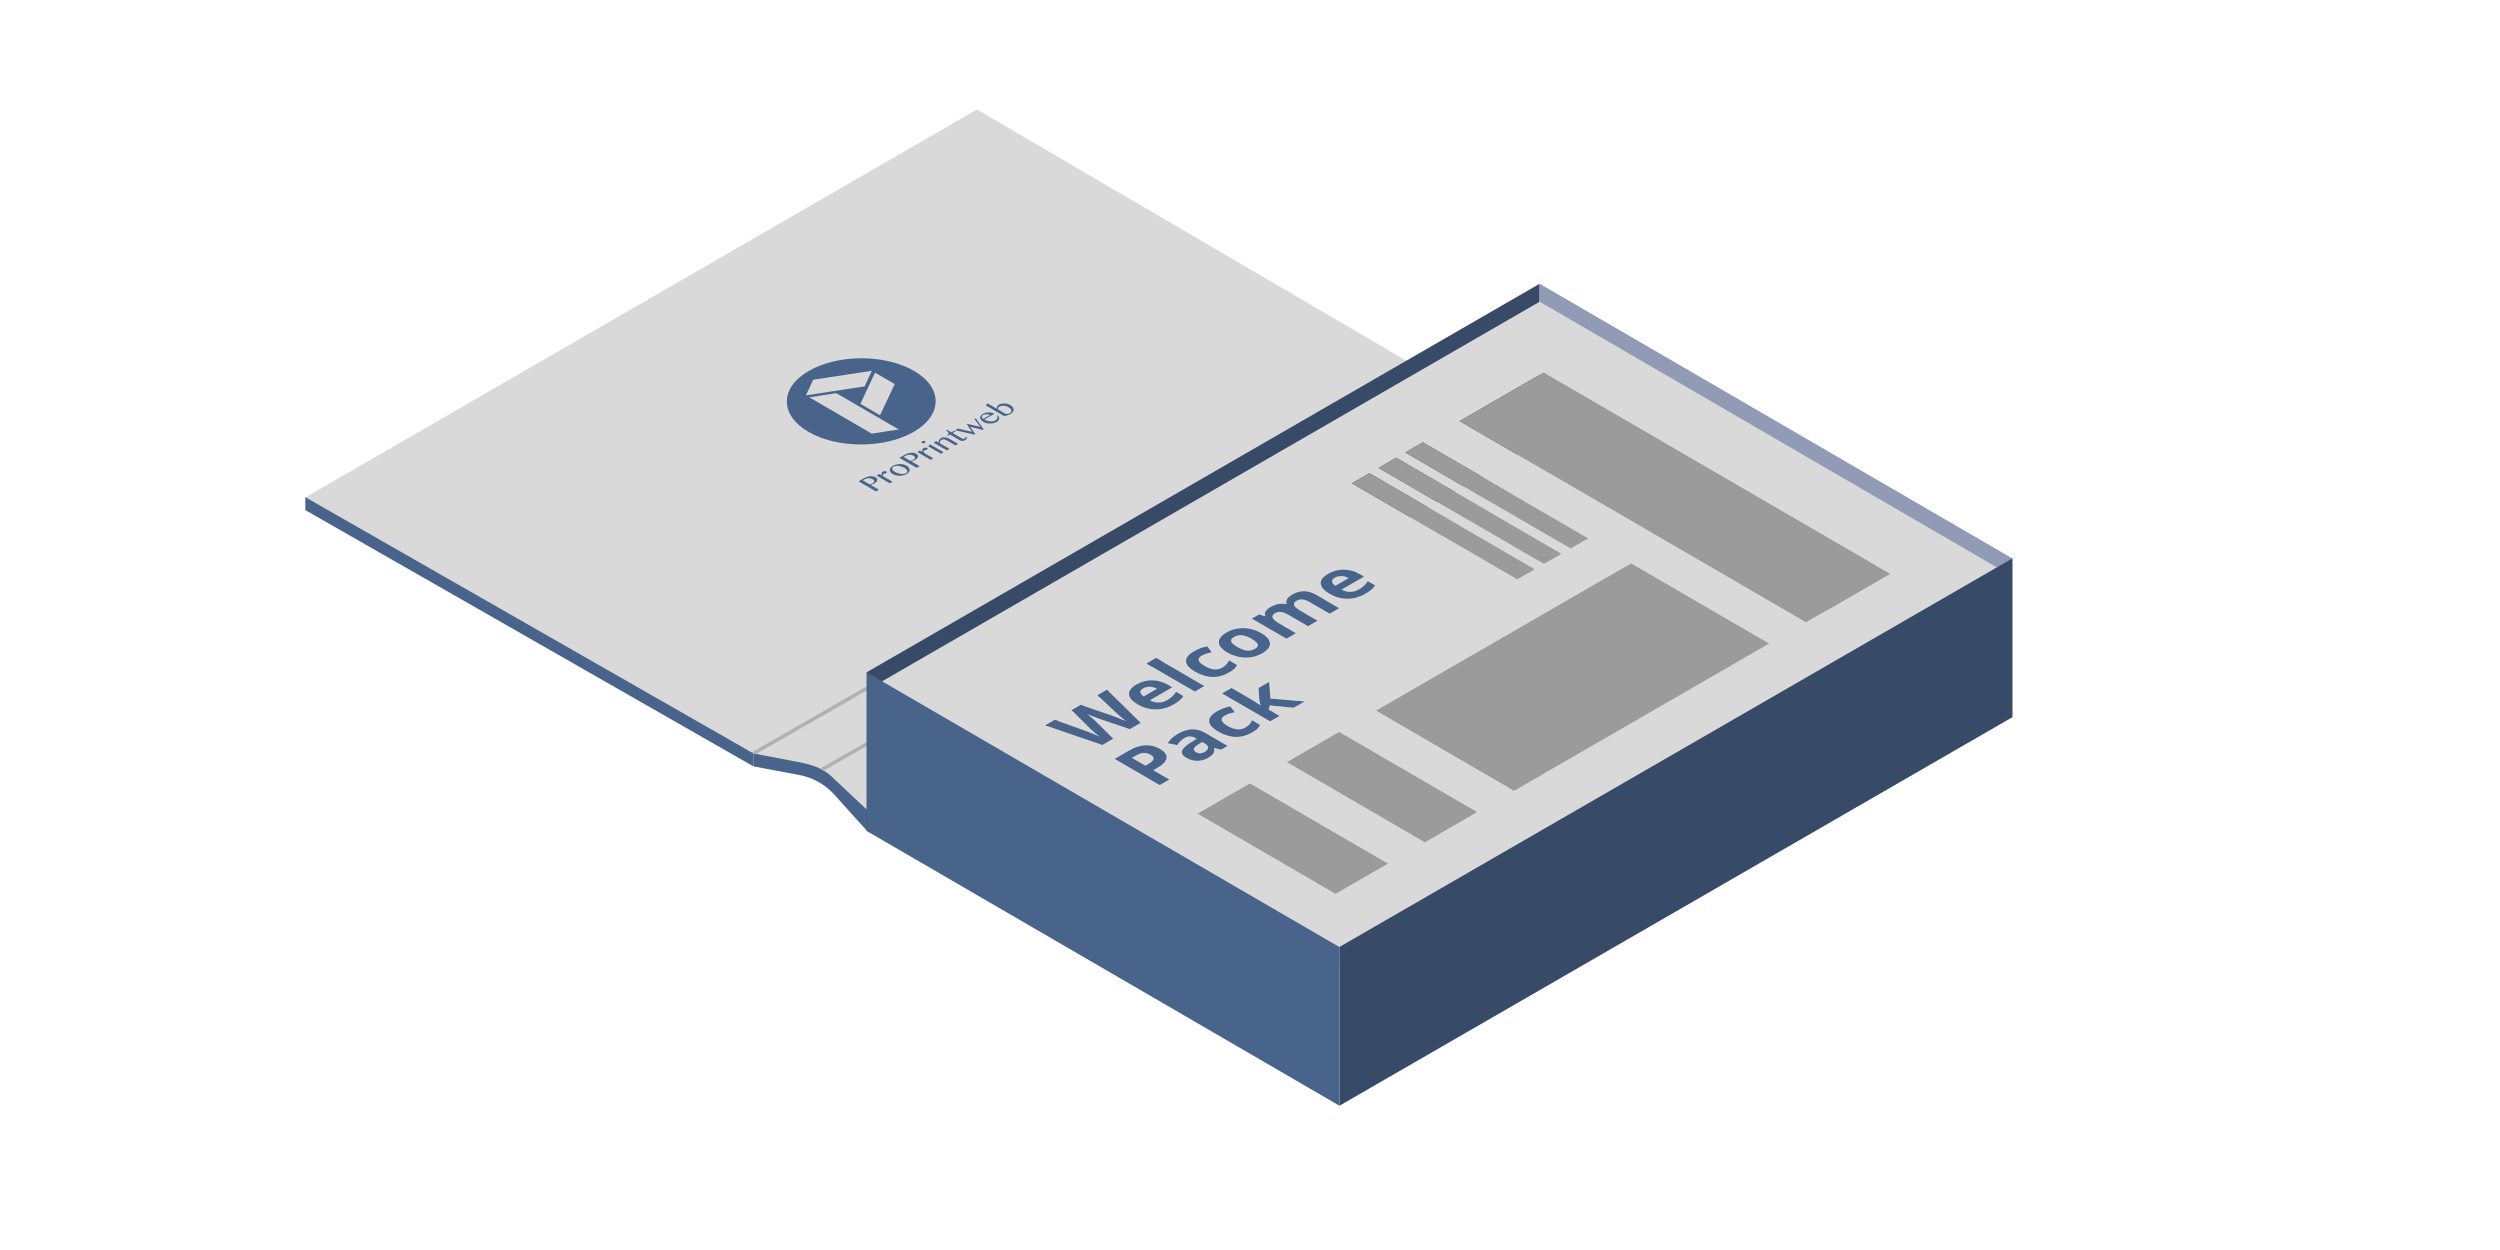 <?xml version="1.0" encoding="UTF-8"?>
<svg id="off" xmlns="http://www.w3.org/2000/svg" xmlns:xlink="http://www.w3.org/1999/xlink" viewBox="0 0 283.465 141.732">
  <defs>
    <style>
      .cls-1 {
        fill: none;
      }

      .cls-2 {
        clip-path: url(#clippath);
      }

      .cls-3 {
        fill: #9c9b9b;
      }

      .cls-4 {
        fill: #929bb6;
      }

      .cls-5 {
        fill: #b1b1b1;
      }

      .cls-6 {
        fill: #d9d9d9;
      }

      .cls-7 {
        fill: #374b68;
      }

      .cls-8 {
        fill: #49648b;
      }

      .cls-9 {
        clip-path: url(#clippath-1);
      }

      .cls-10 {
        isolation: isolate;
      }
    </style>
    <clipPath id="clippath">
      <polygon class="cls-1" points="151.873 109.405 98.277 78.259 174.578 34.207 228.173 65.354 151.873 109.405"/>
    </clipPath>
    <clipPath id="clippath-1">
      <polygon class="cls-1" points="99.349 55.736 83.734 46.661 99.826 37.37 115.441 46.445 99.349 55.736"/>
    </clipPath>
  </defs>
  <g>
    <g>
      <polygon class="cls-6" points="110.773 12.415 34.619 56.4 84.877 85.958 92.992 87.384 102.075 96.02 178.376 51.968 110.773 12.415"/>
      <polyline class="cls-8" points="85.424 85.429 85.424 86.895 34.619 57.839 34.619 56.372"/>
      <path class="cls-8" d="M98.367,94.278l-3.775-4.184c-1.037-1.149-2.422-1.927-3.944-2.214l-5.226-.985v-1.467l5.374,1.032c1.472,.283,2.809,.81,3.832,1.907l3.738,3.504"/>
      <g>
        <line class="cls-5" x1="85.73" y1="85.488" x2="85.221" y2="85.31"/>
        <polygon class="cls-5" points="85.73 85.488 159.89 42.923 159.687 42.569 85.221 85.31 85.424 85.429 85.73 85.488"/>
      </g>
      <g>
        <line class="cls-5" x1="93.402" y1="87.384" x2="92.98" y2="87.156"/>
        <polygon class="cls-5" points="92.98 87.156 163.671 46.553 163.873 46.907 93.402 87.384 93.159 87.253 92.98 87.156"/>
      </g>
    </g>
    <g>
      <polygon class="cls-7" points="174.571 32.173 174.571 50.177 98.274 94.229 98.274 76.225 174.571 32.173"/>
      <polygon class="cls-4" points="174.574 32.173 228.173 63.318 228.173 81.322 174.574 50.177 174.574 32.173"/>
      <g class="cls-10">
        <g class="cls-2">
          <g>
            <path class="cls-6" d="M136.312,84.137l-.403,.248c-.305,.184-.481,.353-.534,.503-.046,.146,.031,.281,.244,.405,.297,.173,.627,.161,.971-.037,.253-.146,.377-.3,.385-.469,0-.173-.108-.326-.341-.461l-.323-.188m-7.468,1.508l-.494,.285,1.523,.885,.357-.206c.338-.195,.527-.379,.553-.551,.04-.173-.069-.334-.321-.48s-.517-.218-.769-.206c-.266,.011-.551,.101-.85,.274m11.084-13.428c-.286,.165-.397,.341-.327,.525,.064,.188,.296,.39,.683,.615s.749,.36,1.066,.401c.33,.041,.641-.019,.933-.188,.286-.165,.384-.341,.32-.529-.077-.188-.302-.394-.696-.623-.387-.225-.743-.356-1.066-.394-.317-.041-.622,.023-.914,.191m-10.316,5.836c-.227,.131-.332,.274-.313,.435,.012,.158,.141,.323,.386,.48l1.507-.87c-.265-.146-.543-.225-.815-.233-.285-.008-.538,.056-.765,.188m21.737-12.55c-.227,.131-.338,.278-.313,.435,.012,.158,.141,.323,.379,.484l1.514-.874c-.265-.146-.543-.225-.815-.233-.285-.008-.538,.056-.765,.188m.083,35.857l-15.664-9.103,5.957-3.439,15.664,9.103-5.957,3.439m10.121-5.844l-15.664-9.103,5.951-3.436,15.664,9.103-5.951,3.436m10.115-5.84l-15.664-9.103,28.935-16.706,15.664,9.103-28.935,16.706m-29.697-6.624c-1.228,.709-2.51,.671-3.846-.105-.665-.386-1.012-.776-1.029-1.178-.017-.394,.289-.773,.913-1.133,.455-.263,.954-.446,1.486-.551l.514,.66c-.24,.064-.454,.12-.642,.176-.188,.064-.357,.131-.5,.214-.565,.326-.451,.716,.343,1.178,.762,.443,1.428,.506,1.993,.18,.201-.116,.364-.248,.488-.379,.117-.135,.209-.285,.268-.454l.917,.533c-.059,.161-.164,.304-.3,.435-.137,.124-.338,.27-.605,.424m-8.491,1.433l-1.08-.214c.222-.398,.606-.754,1.159-1.073,.526-.304,1.045-.476,1.557-.503,.512-.034,.997,.09,1.468,.364l2.608,1.515-.747,.431-.744-.191-.032,.019c.044,.236,.023,.435-.088,.596-.098,.161-.306,.334-.612,.51-.377,.218-.785,.326-1.219,.33-.434-.004-.848-.116-1.241-.345-.42-.244-.573-.506-.481-.791,.099-.281,.431-.6,.996-.956l.663-.405-.168-.098c-.4-.233-.808-.229-1.217,.007-.312,.18-.585,.45-.82,.803m-1.988,4.535l-5.118-2.974,1.644-.949c.624-.36,1.233-.563,1.829-.593,.589-.034,1.152,.105,1.681,.413,.549,.319,.799,.668,.745,1.035-.06,.371-.399,.739-1.042,1.11l-.468,.27,1.82,1.058-1.091,.63m12.519-7.228l-5.447-3.166,1.072-.619,2.427,1.41,.839,.548,.013-.008-.126-.615-.09-1.331,1.208-.698,.138,1.887,3.877,.334-1.241,.716-2.725-.266-.093,.48,1.22,.709-1.072,.619m-10.945-1.913c-.637,.368-1.298,.555-2.004,.559s-1.385-.18-2.017-.548c-.658-.383-1.006-.773-1.029-1.17-.03-.401,.25-.765,.835-1.103,.559-.323,1.149-.484,1.77-.476,.628,.004,1.216,.165,1.771,.488l.523,.304-2.54,1.467c.316,.169,.633,.255,.983,.255,.337,0,.654-.086,.96-.263,.24-.139,.442-.278,.605-.431,.156-.15,.3-.323,.43-.518l.826,.48c-.098,.161-.228,.319-.398,.469-.169,.15-.41,.311-.715,.488m6.282-3.627c-1.228,.709-2.503,.675-3.839-.101-.665-.386-1.012-.776-1.029-1.178-.017-.394,.289-.773,.906-1.129,.461-.266,.954-.454,1.492-.555l.508,.664c-.24,.056-.447,.116-.636,.173-.188,.064-.357,.131-.506,.218-.559,.323-.444,.713,.35,1.174,.762,.443,1.422,.503,1.98,.18,.208-.12,.377-.248,.501-.379,.117-.135,.209-.285,.268-.454l.91,.529c-.059,.161-.164,.311-.294,.439-.137,.124-.345,.266-.611,.42m3.768-2.175c-.377,.218-.786,.364-1.246,.435-.447,.071-.907,.06-1.373-.03-.459-.086-.899-.251-1.312-.491-.639-.371-.967-.758-.984-1.159-.024-.398,.276-.773,.887-1.125,.377-.218,.786-.364,1.246-.435,.447-.071,.9-.064,1.366,.026,.459,.086,.899,.251,1.305,.488,.639,.371,.967,.758,.991,1.163s-.276,.78-.881,1.129m2.699-5.589l.097-.056c-.083-.169-.063-.338,.042-.518,.105-.18,.287-.338,.547-.488,.448-.259,.896-.39,1.355-.386,.453,0,.932,.143,1.435,.435l2.556,1.485-1.078,.623-2.291-1.332c-.278-.161-.536-.259-.775-.285-.239-.026-.46,.019-.661,.135-.266,.154-.371,.319-.314,.503,.057,.184,.289,.394,.696,.63l1.969,1.144-1.078,.623-2.291-1.332c-.278-.161-.536-.259-.775-.285-.233-.03-.453,.015-.661,.135-.273,.158-.371,.334-.294,.521,.077,.188,.341,.416,.799,.683l1.846,1.073-1.072,.619-3.918-2.277,.819-.473,.646,.21,.065-.038c-.077-.165-.069-.334,.029-.51,.105-.173,.28-.334,.54-.484,.591-.341,1.175-.461,1.77-.356m8.981-1.155c-.63,.364-1.298,.555-2.004,.559s-1.378-.184-2.011-.551c-.658-.383-1.006-.773-1.029-1.17-.03-.401,.25-.765,.835-1.103,.559-.323,1.142-.48,1.77-.476,.628,.004,1.216,.165,1.771,.488l.523,.304-2.54,1.467c.31,.173,.633,.255,.976,.259,.337,0,.661-.09,.966-.266,.234-.135,.442-.278,.605-.431,.156-.15,.3-.323,.43-.518l.826,.48c-.098,.161-.228,.319-.398,.469-.169,.15-.41,.311-.722,.491m-27.116,14.436c-.161-.116-.348-.27-.567-.458-.226-.191-.4-.345-.522-.469l-2.139-2.003,1.072-.619,3.812,3.736-1.241,.716-3.393-1.159c-.123-.041-.362-.135-.724-.27-.362-.135-.601-.236-.711-.293,.11,.086,.277,.221,.503,.42,.226,.191,.38,.334,.464,.42l1.99,1.962-1.241,.716-6.437-2.22,1.072-.619,3.457,1.241c.633,.233,1.163,.45,1.589,.638-.11-.086-.284-.225-.522-.416-.226-.191-.393-.341-.503-.458l-2.119-2.104,1.033-.596,3.619,1.238c.162,.056,.401,.143,.711,.27,.317,.124,.581,.233,.795,.326m7.796-3.357l-5.454-3.169,1.078-.623,5.454,3.169-1.078,.623m36.553-12.715l-18.749-10.896,1.994-1.151,18.749,10.896-1.994,1.151m3.027-1.748l-18.749-10.896,2.001-1.155,18.749,10.896-2.001,1.155m3.027-1.748l-18.749-10.896,2.001-1.155,18.749,10.896-2.001,1.155m26.683,8.364l-39.267-22.82,9.517-5.495,39.267,22.82-9.517,5.495m-30.19-36.36l-76.3,44.052,53.595,31.146,76.3-44.052-53.595-31.146"/>
            <polyline class="cls-3" points="158.309 51.899 156.308 53.055 175.058 63.95 177.059 62.795 158.309 51.899"/>
            <polyline class="cls-3" points="155.275 53.651 153.281 54.802 172.03 65.698 174.025 64.547 155.275 53.651"/>
            <polyline class="cls-3" points="161.336 50.152 159.336 51.307 178.085 62.203 180.086 61.047 161.336 50.152"/>
            <polyline class="cls-3" points="175.018 42.253 165.501 47.747 204.768 70.567 214.285 65.072 175.018 42.253"/>
            <polyline class="cls-3" points="141.725 88.818 135.768 92.257 151.432 101.36 157.39 97.921 141.725 88.818"/>
            <polyline class="cls-3" points="151.84 82.978 145.89 86.413 161.554 95.517 167.505 92.081 151.84 82.978"/>
            <polyline class="cls-3" points="184.939 63.868 156.004 80.574 171.669 89.677 200.604 72.971 184.939 63.868"/>
            <path class="cls-8" d="M125.526,78.222l-1.072,.619,2.139,2.003c.122,.124,.296,.278,.522,.469,.219,.188,.406,.341,.567,.458-.213-.094-.478-.203-.795-.326-.31-.128-.549-.214-.711-.27l-3.619-1.238-1.033,.596,2.119,2.104c.109,.116,.277,.266,.503,.458,.239,.191,.413,.33,.522,.416-.426-.188-.956-.405-1.589-.638l-3.457-1.241-1.072,.619,6.437,2.22,1.241-.716-1.99-1.962c-.084-.086-.238-.229-.464-.42-.226-.199-.393-.334-.503-.42,.11,.056,.349,.158,.711,.293,.362,.135,.601,.229,.724,.27l3.393,1.159,1.241-.716-3.812-3.736"/>
            <path class="cls-8" d="M129.685,78.968c-.245-.158-.374-.323-.386-.48-.019-.161,.086-.304,.313-.435s.48-.195,.765-.188c.272,.007,.55,.086,.815,.233l-1.507,.87m-.834-1.35c-.585,.338-.865,.701-.835,1.103,.024,.398,.371,.788,1.029,1.17,.633,.368,1.311,.551,2.017,.548s1.367-.191,2.004-.559c.305-.176,.546-.338,.715-.488,.169-.15,.3-.308,.398-.469l-.826-.48c-.131,.195-.274,.368-.43,.518-.163,.154-.364,.293-.605,.431-.305,.176-.623,.263-.96,.263-.35,0-.666-.086-.983-.255l2.54-1.467-.523-.304c-.555-.323-1.143-.484-1.771-.488-.622-.007-1.212,.154-1.77,.476"/>
            <polyline class="cls-8" points="131.102 74.621 130.023 75.244 135.477 78.413 136.555 77.791 131.102 74.621"/>
            <path class="cls-8" d="M135.386,73.845c-.617,.356-.924,.735-.906,1.129,.017,.401,.365,.791,1.029,1.178,1.336,.776,2.611,.81,3.839,.101,.266-.154,.474-.296,.611-.42,.13-.128,.235-.278,.294-.439l-.91-.529c-.059,.169-.151,.319-.268,.454-.124,.131-.293,.259-.501,.379-.559,.323-1.219,.263-1.98-.18-.794-.461-.908-.851-.35-1.174,.149-.086,.318-.154,.506-.218,.188-.056,.396-.116,.636-.173l-.508-.664c-.538,.101-1.031,.289-1.492,.555"/>
            <path class="cls-8" d="M142.284,73.571c-.292,.169-.603,.229-.933,.188-.317-.041-.679-.176-1.066-.401s-.619-.428-.683-.615c-.07-.184,.041-.36,.327-.525,.292-.169,.597-.233,.914-.191,.324,.038,.679,.169,1.066,.394,.394,.229,.619,.435,.696,.623,.064,.188-.034,.364-.32,.529m-3.195-1.864c-.611,.353-.911,.728-.887,1.125,.017,.401,.345,.788,.984,1.159,.413,.24,.852,.405,1.312,.491,.466,.09,.925,.101,1.373,.03,.46-.071,.869-.218,1.246-.435,.604-.349,.904-.724,.881-1.129s-.352-.791-.991-1.163c-.407-.236-.846-.401-1.305-.488-.466-.09-.919-.098-1.366-.026-.46,.071-.869,.218-1.246,.435"/>
            <path class="cls-8" d="M146.501,67.427c-.26,.15-.442,.308-.547,.488-.105,.18-.125,.349-.042,.518l-.097,.056c-.595-.105-1.179,.015-1.77,.356-.26,.15-.436,.311-.54,.484-.098,.176-.106,.345-.029,.51l-.065,.038-.646-.21-.819,.473,3.918,2.277,1.072-.619-1.846-1.073c-.458-.266-.722-.495-.799-.683-.077-.188,.021-.364,.294-.521,.208-.12,.428-.165,.661-.135,.239,.026,.498,.124,.775,.285l2.291,1.332,1.078-.623-1.969-1.144c-.407-.236-.639-.446-.696-.63-.057-.184,.047-.349,.314-.503,.201-.116,.422-.161,.661-.135,.239,.026,.498,.124,.775,.285l2.291,1.332,1.078-.623-2.556-1.485c-.503-.293-.982-.435-1.435-.435-.46-.004-.907,.128-1.355,.386"/>
            <path class="cls-8" d="M151.415,66.422c-.239-.161-.367-.326-.379-.484-.025-.158,.086-.304,.313-.435s.48-.195,.765-.188c.272,.008,.55,.086,.815,.233l-1.514,.874m-.828-1.354c-.585,.338-.865,.701-.835,1.103,.024,.398,.371,.788,1.029,1.17,.633,.368,1.305,.555,2.011,.551s1.374-.195,2.004-.559c.312-.18,.552-.341,.722-.491,.169-.15,.3-.308,.398-.469l-.826-.48c-.131,.195-.274,.368-.43,.518-.163,.154-.371,.296-.605,.431-.305,.176-.63,.266-.966,.266-.343-.004-.666-.086-.976-.259l2.54-1.467-.523-.304c-.555-.323-1.143-.484-1.771-.488-.628-.004-1.212,.154-1.77,.476"/>
            <path class="cls-8" d="M129.874,86.815l-1.523-.885,.494-.285c.299-.173,.584-.263,.85-.274,.253-.011,.518,.06,.769,.206s.361,.308,.321,.48c-.027,.173-.216,.356-.553,.551l-.357,.206m-1.855-1.718l-1.644,.949,5.118,2.974,1.091-.63-1.82-1.058,.468-.27c.643-.371,.982-.739,1.042-1.11,.054-.368-.197-.716-.745-1.035-.529-.308-1.092-.446-1.681-.413-.596,.03-1.206,.233-1.829,.593"/>
            <path class="cls-8" d="M136.591,85.254c-.344,.199-.675,.21-.971,.037-.213-.124-.29-.259-.244-.405,.053-.15,.228-.319,.534-.503l.403-.248,.323,.188c.232,.135,.342,.289,.341,.461-.007,.169-.131,.323-.385,.469m-3.032-2.055c-.552,.319-.936,.675-1.159,1.073l1.08,.214c.235-.353,.509-.623,.82-.803,.409-.236,.817-.24,1.217-.007l.168,.098-.663,.405c-.565,.356-.897,.675-.996,.956-.092,.285,.062,.548,.481,.791,.394,.229,.807,.341,1.241,.345,.434-.004,.842-.113,1.219-.33,.305-.176,.514-.349,.612-.51,.111-.161,.132-.36,.088-.596l.032-.019,.744,.191,.747-.431-2.608-1.515c-.471-.274-.956-.398-1.468-.364-.512,.026-1.031,.199-1.557,.503"/>
            <path class="cls-8" d="M138.009,80.637c-.624,.36-.93,.739-.913,1.133,.017,.401,.365,.791,1.029,1.178,1.336,.776,2.618,.814,3.846,.105,.266-.154,.468-.3,.605-.424,.137-.131,.241-.274,.3-.435l-.917-.533c-.059,.169-.151,.319-.268,.454-.124,.131-.286,.263-.488,.379-.565,.326-1.232,.263-1.993-.18-.794-.461-.908-.851-.343-1.178,.143-.083,.312-.15,.5-.214,.188-.056,.402-.113,.642-.176l-.514-.66c-.532,.105-1.031,.289-1.486,.551"/>
            <polyline class="cls-8" points="139.636 78.008 138.565 78.627 144.012 81.793 145.084 81.174 143.864 80.465 143.957 79.985 146.682 80.251 147.923 79.535 144.046 79.201 143.907 77.314 142.699 78.012 142.789 79.343 142.915 79.958 142.902 79.966 142.063 79.418 139.636 78.008"/>
          </g>
        </g>
      </g>
      <polygon class="cls-7" points="228.173 63.318 228.173 81.322 151.876 125.374 151.876 107.37 228.173 63.318"/>
      <polygon class="cls-8" points="151.876 125.374 151.876 107.387 98.277 76.241 98.274 94.224 151.876 125.374"/>
    </g>
  </g>
  <g class="cls-10">
    <g class="cls-9">
      <g>
        <path class="cls-8" d="M99.785,47.082l-2.227-1.294,1.659-3.538,2.234,1.298-1.666,3.534m2.121,1.611l-3.06,.473-7.08-4.115,3.06-.473,7.08,4.115m-3.874-4.88l-6.653,1.014,.826-1.771,6.653-1.014-.826,1.771m-6.326-1.755c-3.303,1.907-3.32,5-.039,6.907s8.628,1.911,11.931,.004,3.327-5.004,.039-6.915-8.621-1.907-11.931,.004"/>
        <path class="cls-8" d="M98.925,54.814l-.146,.068-.146,.052-.8-.465,.236-.136,.201-.076,.228-.036,.228,.028,.214,.084,.131,.108,.055,.12-.042,.128c-.035,.044-.09,.084-.16,.124m-.944-.597l-.625,.361,1.958,1.138,.333-.192-.903-.525,.083-.032,.104-.052,.118-.06,.111-.056c.083-.048,.146-.1,.201-.156,.063-.06,.098-.12,.112-.176l-.013-.184c-.034-.06-.089-.116-.179-.168s-.186-.084-.297-.1c-.104-.02-.221-.024-.332-.016-.118,.012-.228,.036-.339,.076-.118,.036-.229,.084-.333,.144"/>
        <polyline class="cls-8" points="100.095 53.484 99.998 53.564 99.956 53.668 99.948 53.793 99.982 53.917 99.692 53.748 99.387 53.925 100.897 54.802 101.202 54.626 100.161 54.021 100.127 53.929 100.107 53.853 100.121 53.789 100.163 53.74 100.239 53.712 100.308 53.696 100.391 53.68 100.481 53.636 100.572 53.544 100.51 53.452 100.42 53.424 100.317 53.42 100.199 53.44 100.095 53.484"/>
        <path class="cls-8" d="M102.75,53.644c-.083,.048-.173,.076-.284,.092-.104,.012-.214,.012-.332-.008-.118-.012-.235-.04-.352-.084-.124-.04-.235-.096-.345-.16-.076-.044-.145-.092-.193-.144l-.082-.152v-.144s.105-.108,.105-.108c.104-.06,.208-.096,.312-.108,.111-.016,.221-.016,.332,0,.117,.02,.235,.048,.345,.096,.11,.04,.228,.092,.338,.156,.076,.044,.138,.096,.186,.148l.096,.152-.008,.14-.118,.124m-1.517-.817c-.118,.068-.201,.14-.264,.224-.056,.08-.084,.16-.077,.244-.007,.084,.027,.168,.089,.244,.055,.08,.137,.152,.255,.22,.103,.06,.221,.104,.359,.136,.131,.036,.263,.048,.408,.044,.138,0,.277-.016,.415-.048,.145-.036,.27-.084,.388-.152s.201-.14,.257-.22c.049-.084,.077-.164,.078-.252-.006-.084-.041-.168-.102-.252-.055-.08-.144-.156-.262-.224-.103-.06-.221-.104-.352-.132s-.263-.04-.401-.04c-.145,.004-.277,.024-.415,.056-.138,.032-.256,.084-.374,.152"/>
        <path class="cls-8" d="M103.54,52.15l-.139,.064-.153,.056-.8-.465,.236-.136,.208-.08,.222-.032,.235,.024,.214,.084,.131,.108,.055,.12-.049,.132c-.028,.04-.083,.08-.16,.124m-.937-.601l-.625,.361,1.958,1.138,.326-.188-.903-.525,.09-.036,.104-.052,.111-.056,.118-.06c.076-.044,.146-.1,.201-.156s.091-.116,.112-.176l-.02-.18c-.027-.064-.089-.116-.179-.168s-.186-.084-.29-.104c-.111-.016-.221-.024-.339-.012-.111,.008-.228,.036-.339,.076-.118,.036-.229,.084-.326,.14"/>
        <polyline class="cls-8" points="104.716 50.816 104.619 50.896 104.57 51.004 104.569 51.124 104.596 51.252 104.307 51.084 104.008 51.257 105.518 52.134 105.817 51.962 104.776 51.357 104.742 51.265 104.728 51.184 104.742 51.12 104.777 51.076 104.86 51.044 104.93 51.028 105.013 51.012 105.103 50.968 105.193 50.876 105.132 50.784 105.042 50.756 104.938 50.752 104.82 50.772 104.716 50.816"/>
        <path class="cls-8" d="M105.459,50.387l-.09,.052-.125,.168,1.455,.845,.298-.172-1.537-.893m-.897-.345l-.056,.048-.028,.048,.014,.048,.048,.044,.069,.024,.083,.008,.09-.012,.083-.032,.056-.048,.021-.052-.014-.048-.041-.04-.076-.028-.083-.008-.083,.016-.083,.032"/>
        <path class="cls-8" d="M106.715,49.662c-.104,.06-.181,.128-.223,.216-.056,.088-.07,.184-.064,.3l-.276-.16-.298,.172,1.51,.877,.298-.172-1.117-.649,.021-.116,.042-.104,.063-.084,.083-.072c.069-.04,.159-.06,.256-.052,.097,0,.193,.032,.29,.088l1.034,.601,.305-.176-1.082-.629-.214-.084-.228-.036-.214,.012-.187,.068"/>
        <path class="cls-8" d="M107.363,48.72l-.083,.048c.055,.056,.117,.108,.165,.16l.096,.152-.008,.148c-.021,.052-.077,.1-.16,.148l.076,.044,.257-.148,1.062,.617,.166,.072,.166,.032,.159-.012,.159-.06c.097-.056,.16-.116,.188-.18,.028-.064,.021-.124-.006-.188l-.125,.016-.007,.076-.07,.064-.076,.036-.083,.008-.09-.012-.076-.028-1.062-.617,.34-.196-.131-.076-.34,.196-.517-.3"/>
        <polyline class="cls-8" points="110.635 47.43 110.49 47.515 111.162 48.404 109.581 48.039 110.205 48.957 108.623 48.592 108.297 48.781 110.494 49.285 110.591 49.229 110.021 48.408 111.437 48.741 111.541 48.68 110.635 47.43"/>
        <path class="cls-8" d="M112.256,47.062l-.763,.433-.117-.116-.048-.116,.028-.112,.097-.096,.187-.068,.208-.024,.207,.024,.2,.076m-.815-.128c-.111,.064-.194,.136-.243,.212-.056,.08-.07,.16-.064,.236,.006,.084,.047,.164,.116,.244,.069,.08,.158,.156,.282,.228,.103,.06,.214,.1,.345,.128,.124,.032,.256,.044,.394,.044,.131,.004,.263-.016,.395-.044,.125-.032,.242-.076,.34-.132,.083-.048,.146-.1,.195-.16,.042-.064,.077-.124,.091-.196l-.013-.2c-.02-.068-.055-.128-.11-.184l-.125,.024,.062,.124-.008,.14-.077,.14-.16,.132c-.076,.044-.166,.072-.27,.092l-.311,.012c-.118-.012-.228-.028-.339-.068-.117-.036-.221-.08-.324-.14l1.131-.653c-.083-.048-.179-.088-.29-.112s-.221-.04-.339-.036c-.118-.004-.242,.012-.36,.04-.118,.028-.222,.072-.319,.128"/>
        <path class="cls-8" d="M114.533,46.826l-.125,.056-.132,.036-.131,.012h-.111s-.876-.509-.876-.509l-.006-.076,.035-.092,.063-.084,.09-.068,.215-.076,.256-.012,.269,.044c.083,.024,.173,.06,.248,.104,.097,.056,.172,.116,.234,.176s.096,.12,.117,.18v.168c-.022,.052-.078,.1-.147,.14m-2.532-1.078l-.09,.052-.132,.172,2.054,1.194c.138-.008,.27-.036,.402-.072,.132-.044,.25-.096,.361-.16,.076-.044,.139-.096,.195-.152,.049-.052,.091-.108,.112-.168l.036-.18-.054-.184c-.027-.056-.075-.116-.13-.172s-.124-.104-.214-.156-.193-.096-.304-.128c-.111-.024-.228-.044-.339-.052-.111,0-.221,.008-.339,.028-.111,.024-.201,.06-.291,.112l-.125,.096-.084,.128-.028,.136,.027,.12-1.055-.613"/>
      </g>
    </g>
  </g>
</svg>
